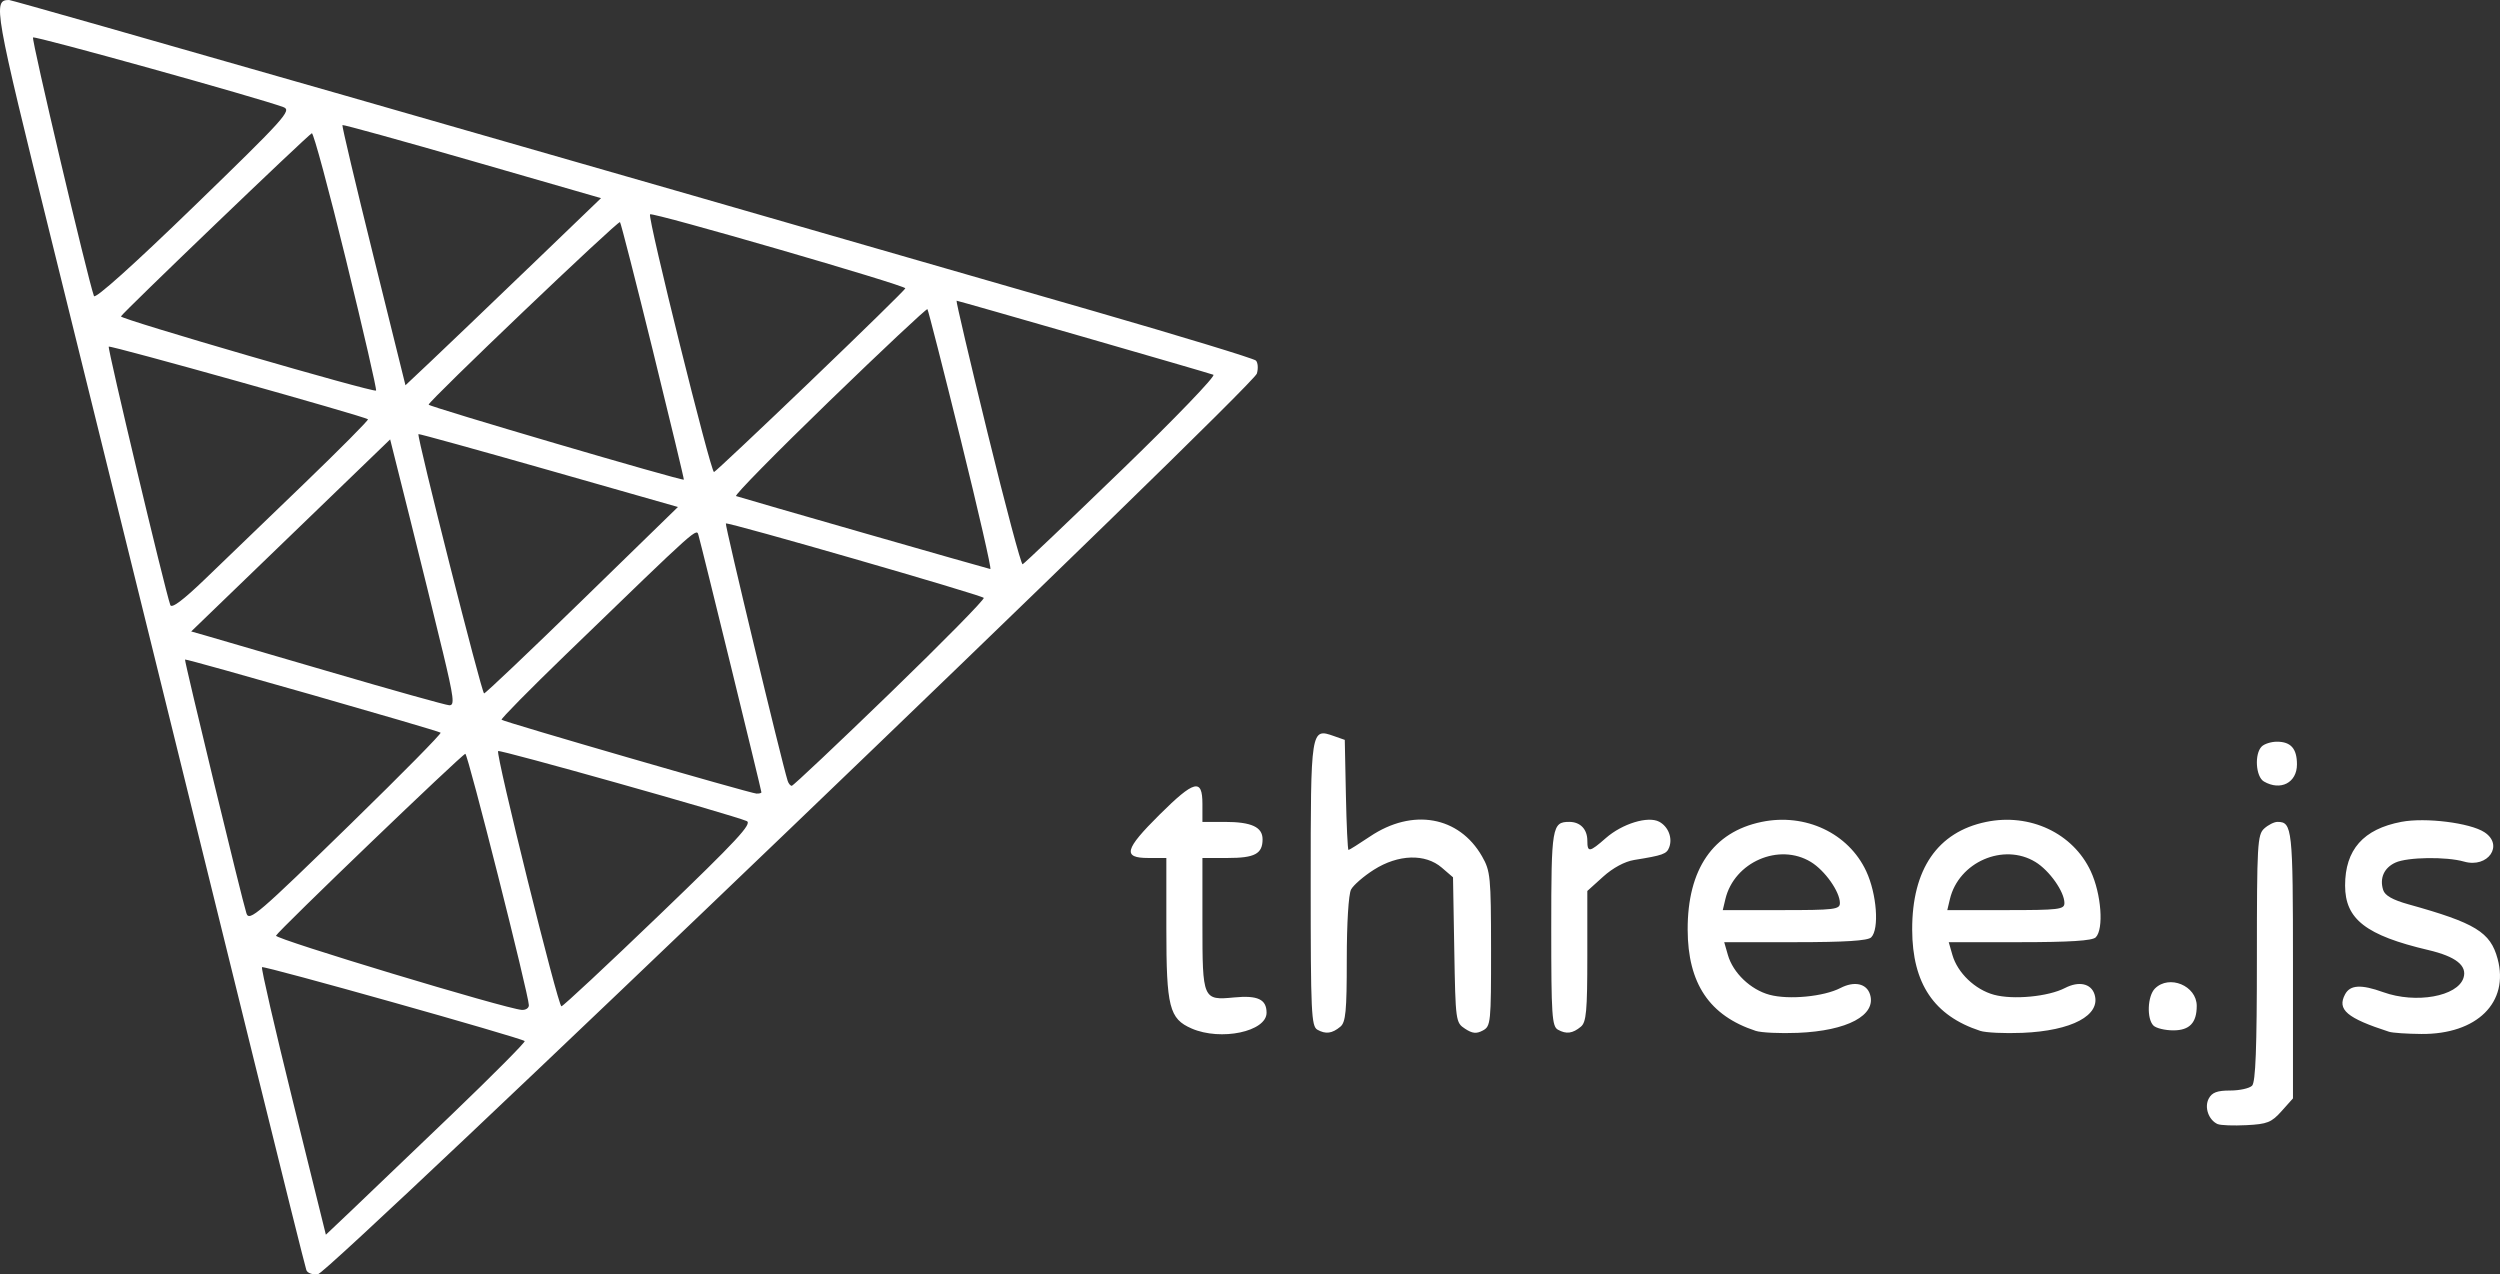 <?xml version="1.0" encoding="UTF-8" standalone="no"?>
<!-- Created with Inkscape (http://www.inkscape.org/) -->

<svg
   xmlns:dc="http://purl.org/dc/elements/1.1/"
   xmlns:cc="http://creativecommons.org/ns#"
   xmlns:rdf="http://www.w3.org/1999/02/22-rdf-syntax-ns#"
   xmlns:svg="http://www.w3.org/2000/svg"
   xmlns="http://www.w3.org/2000/svg"
   xmlns:sodipodi="http://sodipodi.sourceforge.net/DTD/sodipodi-0.dtd"
   xmlns:inkscape="http://www.inkscape.org/namespaces/inkscape"
   width="164.982mm"
   height="84.099mm"
   viewBox="0 0 164.982 84.099"
   version="1.1"
   id="svg8"
   sodipodi:docname="threejs.svg"
   inkscape:version="0.92.4 (5da689c313, 2019-01-14)">
  <rect x="0" y="0" width="164.982" height="84.099" fill="#333333" stroke="none"/>
  <defs
     id="defs2" />
  <sodipodi:namedview
     id="base"
     pagecolor="#434343"
     bordercolor="#666666"
     borderopacity="1.0"
     inkscape:pageopacity="0"
     inkscape:pageshadow="2"
     inkscape:zoom="0.70710678"
     inkscape:cx="604.35301"
     inkscape:cy="148.75426"
     inkscape:document-units="mm"
     inkscape:current-layer="layer1"
     showgrid="false"
     inkscape:window-width="1440"
     inkscape:window-height="847"
     inkscape:window-x="1358"
     inkscape:window-y="-8"
     inkscape:window-maximized="1" />
  <g
     inkscape:label="Layer 1"
     inkscape:groupmode="layer"
     id="layer1"
     transform="translate(-115.335,-128.706)">
    <g
       id="g1080"
       transform="translate(-10.054,-19.579)">
      <path
         style="fill:#ffffff;fill-opacity:1;stroke-width:0.265"
         d="m 145.608,232.109 c -0.07,-0.192 -1.625,-6.421 -3.454,-13.842 -4.655,-18.886 -9.038,-36.636 -13.379,-54.186 -3.778,-15.271 -3.87,-15.796 -2.787,-15.796 0.249,0 35.104,9.997 71.598,20.535 5.741,1.658 10.549,3.124 10.683,3.259 0.134,0.134 0.163,0.521 0.064,0.859 -0.267,0.909 -61.172,59.332 -61.961,59.436 -0.35,0.046 -0.692,-0.072 -0.763,-0.265 z m 9.644,-10.324 c 2.686,-2.579 4.829,-4.737 4.763,-4.797 -0.242,-0.218 -17.219,-4.994 -17.336,-4.877 -0.067,0.067 0.855,4.067 2.047,8.889 l 2.168,8.768 1.738,-1.647 c 0.956,-0.906 3.935,-3.757 6.621,-6.336 z m 5.039,-7.156 c 7.9e-4,-0.664 -4.026,-16.602 -4.193,-16.598 -0.197,0.005 -12.319,11.648 -12.494,12.001 -0.107,0.215 15.2,4.838 16.223,4.9 0.255,0.015 0.463,-0.121 0.463,-0.303 z m 8.595,-5.948 c 5.152,-4.951 6.172,-6.049 5.776,-6.214 -1.067,-0.444 -16.288,-4.729 -16.4,-4.617 -0.178,0.178 3.954,16.845 4.177,16.845 0.104,0 3.005,-2.706 6.447,-6.014 z m -20.24,-6.138 c 3.272,-3.191 5.892,-5.849 5.821,-5.906 -0.176,-0.142 -16.78,-4.895 -16.868,-4.828 -0.062,0.047 3.769,15.885 4.052,16.747 0.185,0.567 0.728,0.101 6.996,-6.012 z m 26.991,-1.972 c 0,-0.127 -3.948,-16.258 -4.142,-16.921 -0.153,-0.526 0.206,-0.848 -8.783,7.846 -2.379,2.301 -4.279,4.23 -4.223,4.287 0.141,0.141 16.403,4.853 16.817,4.873 0.182,0.009 0.331,-0.03 0.331,-0.086 z m 8.497,-6.554 c 3.479,-3.369 6.258,-6.194 6.175,-6.277 -0.207,-0.207 -16.898,-5.023 -17.019,-4.91 -0.078,0.072 3.679,15.718 4.078,16.982 0.057,0.182 0.18,0.331 0.272,0.331 0.092,0 3.015,-2.757 6.494,-6.126 z m -29.546,-2.803 c -0.48,-2.001 -1.453,-5.954 -2.162,-8.785 l -1.29,-5.147 -6.565,6.337 -6.565,6.337 0.89,0.253 c 0.49,0.139 4.224,1.23 8.299,2.423 4.075,1.194 7.602,2.181 7.838,2.195 0.373,0.021 0.315,-0.453 -0.443,-3.614 z m 9.232,-3.326 6.308,-6.145 -8.541,-2.435 c -4.697,-1.339 -8.56,-2.408 -8.584,-2.375 -0.115,0.16 4.179,17.124 4.332,17.113 0.097,-0.007 3.015,-2.778 6.485,-6.158 z m -18.38,-7.668 c 2.383,-2.297 4.288,-4.216 4.233,-4.265 -0.212,-0.191 -17.005,-4.898 -17.108,-4.795 -0.094,0.094 3.696,16.004 4.062,17.052 0.087,0.25 0.839,-0.312 2.305,-1.723 1.197,-1.151 4.125,-3.973 6.508,-6.269 z m 43.356,-2.896 c -1.16,-4.693 -2.152,-8.58 -2.204,-8.637 -0.052,-0.057 -2.968,2.677 -6.478,6.077 -3.511,3.399 -6.278,6.215 -6.149,6.258 0.539,0.18 16.634,4.799 16.78,4.816 0.088,0.01 -0.789,-3.821 -1.949,-8.514 z m 10.622,1.974 c 3.504,-3.389 6.225,-6.216 6.045,-6.282 -0.429,-0.158 -16.83,-4.887 -16.948,-4.887 -0.05,0 0.871,3.929 2.048,8.731 1.176,4.802 2.216,8.701 2.311,8.665 0.095,-0.036 3.04,-2.839 6.544,-6.228 z m -30.931,-7.821 c -1.141,-4.634 -2.123,-8.475 -2.183,-8.535 -0.122,-0.122 -12.629,11.81 -12.629,12.047 7e-5,0.13 16.729,5.045 16.843,4.949 0.023,-0.02 -0.891,-3.827 -2.032,-8.462 z m 10.41,1.944 c 3.416,-3.274 6.223,-6.023 6.238,-6.108 0.033,-0.194 -16.691,-5.043 -16.849,-4.885 -0.177,0.177 4.019,17.08 4.222,17.009 0.098,-0.034 2.973,-2.741 6.39,-6.015 z m -30.661,-7.935 c -1.14,-4.663 -2.161,-8.447 -2.268,-8.408 -0.229,0.083 -12.503,11.859 -12.598,12.087 -0.073,0.174 16.676,5.043 16.836,4.895 0.057,-0.052 -0.83,-3.91 -1.971,-8.574 z m 11.988,0.52 4.828,-4.645 -8.496,-2.451 c -4.673,-1.348 -8.53,-2.415 -8.571,-2.371 -0.041,0.044 0.878,3.926 2.043,8.626 l 2.118,8.545 1.624,-1.53 c 0.893,-0.841 3.797,-3.62 6.453,-6.175 z m -16.126,-10.649 c -1.661,-0.617 -16.409,-4.721 -16.53,-4.6 -0.115,0.115 3.609,15.92 4.021,17.065 0.079,0.219 2.601,-2.044 6.622,-5.942 5.976,-5.793 6.446,-6.315 5.886,-6.522 z m 127.645,67.114 c -0.603,-0.268 -0.9,-1.115 -0.592,-1.69 0.215,-0.402 0.554,-0.529 1.412,-0.529 0.621,0 1.271,-0.143 1.446,-0.318 0.233,-0.233 0.318,-2.472 0.318,-8.426 0,-7.519 0.035,-8.14 0.484,-8.546 0.266,-0.241 0.659,-0.438 0.873,-0.438 0.978,0 1.024,0.424 1.024,9.441 v 8.806 l -0.754,0.844 c -0.663,0.742 -0.943,0.854 -2.315,0.923 -0.858,0.043 -1.711,0.012 -1.894,-0.07 z m -67.713,-6.311 c -1.478,-0.643 -1.671,-1.407 -1.671,-6.611 v -4.643 h -1.191 c -1.714,0 -1.568,-0.564 0.734,-2.851 2.303,-2.288 2.838,-2.424 2.838,-0.721 v 1.191 h 1.473 c 1.761,0 2.496,0.338 2.496,1.147 0,0.96 -0.512,1.234 -2.302,1.234 h -1.667 v 4.333 c 0,5.008 0.026,5.068 2.092,4.87 1.558,-0.15 2.141,0.125 2.141,1.01 0,1.243 -3.018,1.879 -4.944,1.041 z m 8.297,0.079 c -0.401,-0.224 -0.442,-1.133 -0.442,-9.595 0,-10.297 0.004,-10.321 1.537,-9.782 l 0.712,0.25 0.074,3.632 c 0.041,1.998 0.118,3.632 0.172,3.632 0.054,0 0.692,-0.399 1.417,-0.887 2.804,-1.887 5.879,-1.342 7.395,1.309 0.555,0.97 0.591,1.345 0.595,6.117 0.004,4.87 -0.019,5.096 -0.543,5.377 -0.424,0.227 -0.688,0.2 -1.174,-0.118 -0.616,-0.403 -0.628,-0.496 -0.71,-5.202 l -0.083,-4.791 -0.742,-0.638 c -1.09,-0.937 -2.87,-0.882 -4.479,0.138 -0.673,0.427 -1.351,1.014 -1.507,1.306 -0.166,0.311 -0.283,2.217 -0.283,4.616 0,3.424 -0.069,4.143 -0.424,4.438 -0.545,0.452 -0.964,0.507 -1.515,0.199 z m 15.875,0 c -0.395,-0.221 -0.442,-0.942 -0.442,-6.664 0,-6.737 0.053,-7.051 1.191,-7.051 0.726,0 1.191,0.485 1.191,1.244 0,0.789 0.145,0.768 1.218,-0.174 1.086,-0.953 2.787,-1.475 3.525,-1.08 0.601,0.322 0.894,1.078 0.657,1.695 -0.167,0.436 -0.408,0.522 -2.308,0.828 -0.625,0.101 -1.404,0.521 -2.051,1.104 l -1.043,0.942 v 4.302 c 0,3.622 -0.067,4.358 -0.424,4.654 -0.545,0.452 -0.964,0.507 -1.515,0.199 z m 13.05,0.076 c -3.052,-0.999 -4.48,-3.123 -4.49,-6.68 -0.011,-3.987 1.673,-6.443 4.874,-7.108 2.893,-0.601 5.74,0.74 6.911,3.254 0.697,1.498 0.871,3.819 0.327,4.363 -0.223,0.223 -1.713,0.318 -5.009,0.318 h -4.691 l 0.241,0.84 c 0.34,1.187 1.498,2.294 2.752,2.632 1.269,0.342 3.579,0.121 4.679,-0.448 0.914,-0.473 1.722,-0.299 1.949,0.419 0.437,1.378 -1.492,2.408 -4.764,2.541 -1.164,0.048 -2.415,-0.011 -2.78,-0.131 z m 5.557,-8.433 c -0.002,-0.751 -0.987,-2.148 -1.915,-2.713 -2.101,-1.281 -5.06,0.004 -5.642,2.449 l -0.173,0.728 h 3.865 c 3.505,0 3.865,-0.043 3.864,-0.463 z m 9.26,8.433 c -3.052,-0.999 -4.48,-3.123 -4.49,-6.68 -0.011,-3.987 1.673,-6.443 4.874,-7.108 2.893,-0.601 5.74,0.74 6.911,3.254 0.697,1.498 0.871,3.819 0.327,4.363 -0.223,0.223 -1.713,0.318 -5.009,0.318 h -4.691 l 0.241,0.84 c 0.34,1.187 1.498,2.294 2.752,2.632 1.269,0.342 3.579,0.121 4.679,-0.448 0.914,-0.473 1.722,-0.299 1.949,0.419 0.437,1.378 -1.492,2.408 -4.764,2.541 -1.164,0.048 -2.415,-0.011 -2.78,-0.131 z m 5.557,-8.433 c -0.002,-0.751 -0.987,-2.148 -1.915,-2.713 -2.101,-1.281 -5.06,0.004 -5.642,2.449 l -0.173,0.728 h 3.865 c 3.505,0 3.865,-0.043 3.864,-0.463 z m 21.432,8.495 c -2.802,-0.907 -3.453,-1.462 -2.91,-2.476 0.334,-0.624 1.059,-0.664 2.514,-0.14 2.153,0.776 4.91,0.285 5.3,-0.944 0.256,-0.806 -0.506,-1.408 -2.319,-1.835 -4.118,-0.968 -5.495,-2.035 -5.495,-4.259 0,-2.365 1.204,-3.726 3.717,-4.202 1.59,-0.302 4.529,0.066 5.477,0.684 1.304,0.851 0.236,2.392 -1.344,1.939 -1.169,-0.335 -3.727,-0.299 -4.525,0.065 -0.753,0.343 -1.06,1.027 -0.812,1.81 0.116,0.366 0.627,0.655 1.671,0.946 4.424,1.232 5.406,1.833 5.881,3.596 0.776,2.882 -1.367,4.991 -5.038,4.959 -0.946,-0.008 -1.898,-0.073 -2.117,-0.144 z m -15.558,-0.412 c -0.453,-0.453 -0.393,-1.951 0.098,-2.442 0.942,-0.942 2.759,-0.188 2.759,1.144 0,1.119 -0.475,1.615 -1.544,1.615 -0.548,0 -1.139,-0.143 -1.314,-0.318 z m 7.289,-16.108 c -0.539,-0.314 -0.634,-1.819 -0.146,-2.307 0.175,-0.175 0.627,-0.318 1.005,-0.318 0.92,0 1.323,0.456 1.323,1.499 0,1.209 -1.082,1.767 -2.183,1.126 z"
         id="path1084"
         inkscape:connector-curvature="0" />
    </g>
  </g>
</svg>
